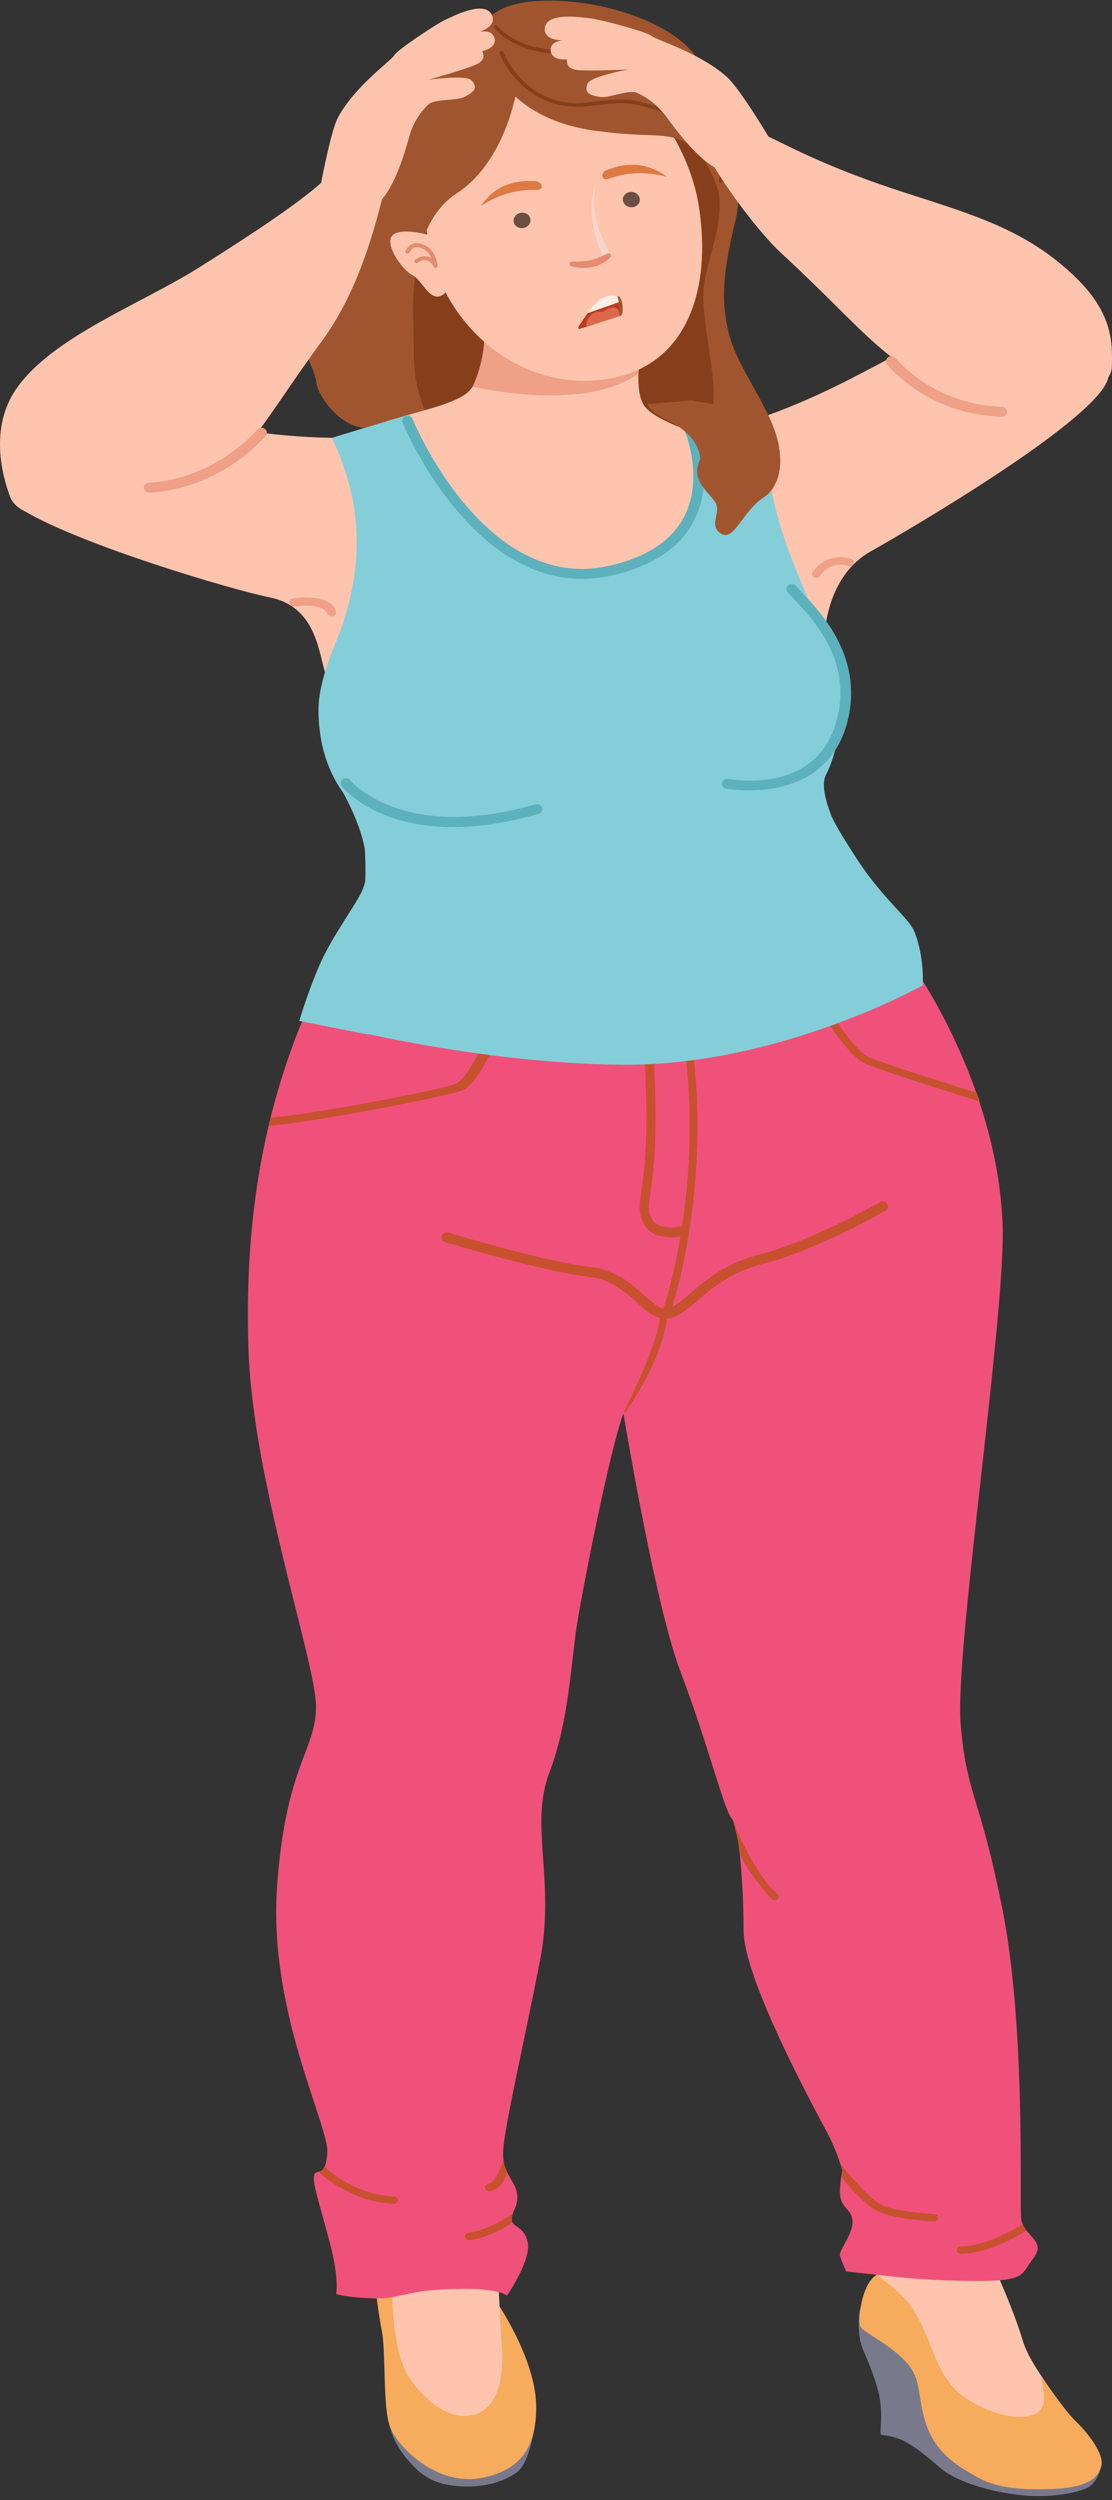 <svg width="239" height="537" viewBox="0 0 239 537" fill="none" xmlns="http://www.w3.org/2000/svg">
<rect x="0" y="0" width="239" height="537" fill="#333333" stroke="none"/>
<g clip-path="url(#clip0_4170_685)">
<path d="M211.998 483.898C212.496 484.052 217.68 495.563 219.786 502.645C221.791 509.391 229.23 515.859 227.241 518.934C225.251 522.01 218.46 524.006 209.183 519.857C199.904 515.707 201.396 507.716 197.254 502.647C193.112 497.577 189.964 496.871 188.971 493.689C187.977 490.506 188.971 483.284 188.971 482.67C188.971 482.055 212.001 483.9 212.001 483.9L211.998 483.898Z" fill="#FFC4AD"/>
<path d="M236.79 529.335C236.79 529.335 236.156 533.319 233.415 534.492C231.294 535.399 225.67 536.759 218.463 535.836C211.256 534.914 204.919 532.571 202.102 530.112C197.748 526.311 194.937 524.31 192.535 523.62C190.133 522.928 189.635 523.16 189.304 522.852C188.974 522.544 190.077 517.909 188.532 512.786C186.475 505.977 185.069 504.784 184.738 501.876C184.205 497.148 184.991 495.563 184.991 495.563C184.991 495.563 195.765 503.259 197.672 506.716C199.577 510.173 197.837 520.777 206.038 525.847C214.238 530.916 220.121 532.685 223.93 532.147C227.741 531.609 236.793 529.333 236.793 529.333L236.79 529.335Z" fill="#79798C"/>
<path d="M223.737 510.24C223.737 510.24 228.567 517.552 231.299 520.163C234.034 522.776 237.301 527.242 236.722 529.547C236.142 531.852 234.532 534.224 226.497 534.608C218.462 534.992 213.574 534.07 210.179 532.149C206.783 530.228 201.563 527.539 199.243 521.239C196.923 514.939 198.415 511.098 194.521 507.102C190.627 503.107 185.492 500.956 184.912 499.726C184.331 498.497 185.106 490.404 188.529 488.572C192.782 492.273 195.102 493.195 198 499.187C200.9 505.182 201.889 511.017 207.14 514.785C212.387 518.55 218.855 519.899 221.873 518.749C224.358 517.802 224.981 516.464 223.737 510.24Z" fill="#F7AB5D"/>
<path d="M115.153 519.285C115.153 519.285 114.251 528.77 111.047 531.075C108.988 532.558 104.586 534.608 98.093 533.974C93.467 533.523 90.835 532.138 87.575 528.308C83.59 523.622 83.501 519.658 83.288 517.702C83.076 515.745 84.032 515.245 84.032 515.245C84.032 515.245 91.319 529.074 99.303 527.845C107.287 526.617 115.148 519.283 115.148 519.283L115.153 519.285Z" fill="#79798C"/>
<path d="M106.226 493.687C106.226 493.687 115.339 506.486 115.245 517.242C115.181 524.696 112.725 530.213 104.089 532.136C93.946 534.394 85.435 525.487 83.841 521.337C82.247 517.188 82.937 505.255 82.109 500.952C81.28 496.65 80.617 490.81 80.617 490.81L106.221 493.684L106.226 493.687Z" fill="#F7AB5D"/>
<path d="M106.796 484.358C106.796 484.358 107.379 496.101 107.901 504.847C108.348 512.326 106.055 517.659 101.857 518.682C97.66 519.707 93.21 517.597 88.573 511.631C83.934 505.666 84.487 492.644 84.045 489.935C83.603 487.226 106.798 484.358 106.798 484.358H106.796Z" fill="#FFC4AD"/>
<path d="M134.961 254.166C135.955 238.493 142.914 212.675 142.914 212.675L196.372 207.728C196.372 207.728 214.216 232.637 215.479 262.747C216.279 281.821 205.145 354.65 206.471 370.326C207.797 386 210.554 385.243 215.502 410.368C220.449 435.493 219.125 472.374 219.456 476.369C219.786 480.365 225.089 481.131 222.106 485.05C219.123 488.97 220.78 490.2 206.201 489.892C199.86 489.758 194.859 489.334 191.135 488.896V488.907L181.883 487.896C181.883 487.896 180.688 485.437 180.532 484.362C180.376 483.29 183.452 479.614 183.222 477.057C183.218 477.024 183.213 476.99 183.209 476.957C182.93 474.487 181.342 474.654 180.688 472.222C180.326 470.875 180.659 468.26 181.034 466.152C180.201 463.362 179.125 460.564 177.708 457.931C170.748 445.022 159.815 423.509 159.815 414.598C159.815 405.687 158.931 392.47 157.274 390.625C155.618 388.78 152.215 374.735 146.252 359.061C140.288 343.388 132.977 297.502 132.977 297.502C132.977 297.502 133.97 269.842 134.964 254.168L134.961 254.166Z" fill="#F0517A"/>
<path d="M148.215 207.449C148.215 207.449 138.606 243.011 138.936 264.261C139.266 285.511 137.61 298.114 134.96 301.493C132.309 304.874 125.35 340.525 124.024 348.821C122.698 357.118 122.367 369.413 118.061 380.785C113.754 392.157 119.387 403.835 116.074 421.045C112.76 438.255 108.121 457.926 108.121 462.536C108.121 467.146 110.662 468.274 111.104 471.038C111.546 473.803 110.22 474.42 109.999 476.468C109.778 478.516 112.649 477.901 113.424 481.694C114.196 485.484 108.952 493.115 108.952 493.115C108.952 493.115 107.534 491.56 99.398 491.63C86.868 491.735 86.587 493.78 80.733 493.678C74.879 493.575 72.229 492.755 72.229 492.755C72.229 492.755 73.001 489.785 70.903 481.794C68.804 473.803 67.259 469.399 67.478 467.452C67.699 465.504 70.019 468.169 70.349 462.328C70.68 456.488 57.757 432.14 59.525 405.693C61.291 379.246 67.92 376.028 67.92 366.572C67.92 357.116 54.352 318.218 53.406 289.928C52.459 261.639 56.853 240.853 63.269 223.585C69.686 206.317 80.291 194.025 80.291 194.025C80.291 194.025 119.831 207.753 148.217 207.445L148.215 207.449Z" fill="#F0517A"/>
<path d="M210.612 236.617L209.92 234.707C209.639 234.622 191.382 228.987 186.995 227.181C183.555 225.763 178.594 217.651 176.973 214.645L175.457 215.351C175.705 215.811 181.61 226.68 186.305 228.617C190.762 230.455 209.465 236.259 210.61 236.617H210.612Z" fill="#C7512E"/>
<path d="M57.734 241.809C67.52 241.047 95.249 235.65 99.179 234.267C103.506 232.748 107.886 220.425 107.978 219.603H105.569C105.348 221.582 100.617 231.862 97.804 232.847C93.914 234.211 67.859 239.299 58.161 240.054L57.734 241.809Z" fill="#C7512E"/>
<path d="M166.607 408.181C166.806 408.163 166.998 408.081 167.143 407.933C167.46 407.614 167.44 407.118 167.098 406.823C161.822 402.285 157.636 391.259 157.6 391.154C157.466 390.739 158.447 394.48 158.674 395.728C158.907 397.001 158.915 397.792 158.971 398.069C159.065 398.527 160.976 402.6 165.944 407.974C166.111 408.154 166.37 408.201 166.605 408.181H166.607Z" fill="#C7512E"/>
<path d="M206.472 484.088C212.965 484.088 220.341 479.308 220.623 479.092C220.623 479.092 220.382 478.75 220.125 478.397C219.823 477.982 219.819 477.734 219.79 477.741C219.71 477.754 212.465 482.518 206.472 482.518C206.028 482.518 205.664 482.871 205.664 483.304C205.664 483.737 206.026 484.09 206.472 484.09V484.088Z" fill="#C7512E"/>
<path d="M200.798 477.153C201.228 477.153 201.59 476.832 201.615 476.414C201.639 475.981 201.295 475.61 200.844 475.583C200.764 475.581 192.805 475.116 189.628 473.663C186.491 472.226 180.86 465.055 180.809 464.988C180.536 464.642 180.996 465.913 181.016 466.339C181.036 466.764 180.757 467.365 180.813 467.49C180.958 467.813 185.421 473.482 188.924 475.083C192.389 476.669 200.409 477.135 200.748 477.158H200.795L200.798 477.153Z" fill="#C7512E"/>
<path d="M100.743 481.146C100.772 481.146 100.804 481.146 100.837 481.14C105.573 480.662 109.946 477.495 110.145 477.348C110.145 477.348 109.978 476.903 109.998 476.468C110.02 476.012 110.252 475.449 110.201 475.505C110.163 475.543 104.901 479.15 100.65 479.581C100.187 479.628 99.85 480.014 99.902 480.447C99.948 480.849 100.315 481.146 100.741 481.146H100.743Z" fill="#C7512E"/>
<path d="M84.683 473.377C85.129 473.377 85.502 473.051 85.529 472.631C85.553 472.198 85.194 471.829 84.725 471.804C75.761 471.369 69.842 465.475 69.778 465.417C69.706 465.352 69.632 465.815 69.271 466.083C68.78 466.444 68.527 466.478 68.527 466.478C68.782 466.746 74.957 472.901 84.638 473.374H84.68L84.683 473.377Z" fill="#C7512E"/>
<path d="M104.979 470.645C105.051 470.654 105.124 470.652 105.2 470.643C108.091 470.27 108.942 467.043 108.962 466.554C108.962 466.507 108.81 466.116 108.563 465.538C108.06 464.104 108.239 463.648 108.199 463.852C108.009 464.792 106.415 468.901 104.966 469.089C104.501 469.147 104.18 469.544 104.245 469.975C104.298 470.333 104.609 470.603 104.979 470.645Z" fill="#C7512E"/>
<path d="M134.371 303.373C134.371 303.373 134.318 303.357 134.313 303.355C134.126 303.273 134.166 303.067 134.338 302.757C134.425 302.6 142.324 286.9 141.884 281.804C141.85 281.44 142.19 281.174 142.643 281.212C143.085 281.243 143.545 281.578 143.514 281.935C142.643 292.032 135.025 302.361 134.668 303.007C134.498 303.313 134.485 303.427 134.371 303.375V303.373Z" fill="#C7512E"/>
<path d="M143.422 282.17C143.321 282.17 143.219 282.152 143.12 282.107C142.683 281.926 142.464 281.388 142.629 280.908C142.728 280.629 152.274 252.438 146.213 219.288C146.121 218.786 146.418 218.297 146.876 218.194C147.327 218.113 147.78 218.415 147.874 218.924C154.036 252.618 144.313 281.281 144.214 281.569C144.085 281.94 143.763 282.168 143.422 282.168V282.17Z" fill="#C7512E"/>
<path d="M142.982 283.249C140.79 283.249 138.979 281.629 136.925 279.803C134.28 277.444 131.283 274.775 126.483 274.239C116.994 273.185 96.557 267.07 95.691 266.811C95.083 266.628 94.753 266.025 94.949 265.46C95.148 264.9 95.795 264.602 96.403 264.77C96.613 264.837 117.492 271.086 126.758 272.115C132.326 272.734 135.762 275.796 138.524 278.259C140.694 280.191 142.078 281.393 143.476 281.044C144.956 280.705 146.468 279.409 148.381 277.77C151.549 275.054 155.889 271.334 163.344 269.413C174.8 266.47 188.95 258.309 189.091 258.224C189.627 257.923 190.343 258.066 190.681 258.564C191.02 259.066 190.855 259.727 190.314 260.04C189.725 260.384 175.744 268.446 163.963 271.479C157.048 273.257 153.11 276.631 149.948 279.342C147.789 281.192 146.088 282.65 144.029 283.123C143.668 283.206 143.322 283.249 142.98 283.249H142.982Z" fill="#C7512E"/>
<path d="M144.241 265.764C142.312 265.764 139.823 265.304 138.582 263.191C137.17 260.799 137.367 259.339 137.847 255.817C138.07 254.184 138.376 251.944 138.624 248.831C139.372 239.482 138.436 225.407 138.427 225.269C138.39 224.679 138.798 224.166 139.345 224.123C139.854 224.009 140.365 224.521 140.406 225.11C140.415 225.253 141.359 239.495 140.6 249.016C140.345 252.194 140.035 254.47 139.809 256.131C139.35 259.515 139.238 260.323 140.254 262.041C141.43 264.044 145.139 263.7 146.465 263.396C147.005 263.309 147.528 263.647 147.639 264.225C147.751 264.806 147.412 265.371 146.876 265.491C146.771 265.516 145.657 265.764 144.241 265.764Z" fill="#C7512E"/>
<path d="M110.964 76.71C110.964 76.71 105.206 91.307 95.936 91.595C86.666 91.883 78.782 91.204 78.782 91.204C78.782 91.204 68.997 84.931 72.335 70.124C75.672 55.317 76.793 45.602 85.751 40.947C94.708 36.293 142.625 18.878 142.625 18.878C142.625 18.878 155.134 23.143 156.621 35.132C158.111 47.123 154.107 59.268 154.148 67.337C154.188 75.408 160.149 86.82 157.293 95.675C154.438 104.531 135.197 100.278 135.197 100.278L110.962 76.708L110.964 76.71Z" fill="#873E1B"/>
<path d="M104.111 69.405C104.111 69.405 104.872 81.648 99.795 84.839C94.718 88.031 82.914 89.893 82.914 89.893C82.914 89.893 86.879 121.182 117.844 127.617C148.808 134.049 152.693 94.094 152.693 94.094C152.693 94.094 140.827 90.628 138.462 87.164C135.488 82.809 138.712 69.825 138.712 69.825L104.111 69.405Z" fill="#FFC4AD"/>
<path d="M104.224 71.852L137.783 74.582L137.221 80.143C137.221 80.143 128.426 88.605 101.574 83.059C101.574 83.059 103.689 78.854 104.075 73.382L104.224 71.852Z" fill="#EFA087"/>
<path d="M150.162 44.07C153.147 62.669 147.326 78.483 131.073 81.313C111.963 84.641 94.971 70.037 91.986 51.44C89.001 32.84 95.223 10.521 112.019 8.2C128.815 5.882 147.174 25.473 150.159 44.07H150.162Z" fill="#FFC4AD"/>
<path d="M113.984 47.013C114.156 47.913 113.496 48.791 112.509 48.974C111.522 49.157 110.582 48.579 110.41 47.679C110.238 46.779 110.899 45.901 111.886 45.718C112.873 45.535 113.813 46.115 113.984 47.013Z" fill="#6D4F41"/>
<path d="M114.865 38.893C112.76 38.806 110.668 38.971 108.573 39.831C106.522 40.675 104.619 42.341 103.354 44.235C104.452 43.596 108.736 40.548 115.274 40.805C116.03 40.834 116.441 40.385 116.45 40.275C116.508 39.552 116.104 39.152 115.267 38.906C115.189 38.884 114.943 38.884 114.865 38.895V38.893Z" fill="#DD7A43"/>
<path d="M133.881 43.031C133.995 43.938 134.901 44.603 135.902 44.516C136.904 44.429 137.623 43.621 137.509 42.714C137.395 41.807 136.489 41.142 135.488 41.229C134.486 41.316 133.767 42.122 133.881 43.031Z" fill="#6D4F41"/>
<path d="M130.596 36.452C132.554 35.73 134.588 35.248 136.872 35.422C139.109 35.596 141.494 36.59 143.36 37.993C142.097 37.723 136.973 36.15 130.887 38.381C130.181 38.641 129.634 38.341 129.587 38.239C129.275 37.573 129.518 37.073 130.219 36.586C130.284 36.541 130.518 36.468 130.596 36.452Z" fill="#DD7A43"/>
<path d="M111.381 17.375C111.381 17.375 109.479 34.187 98.083 41.586C90.121 46.756 88.449 58.526 88.824 69.398C89.11 77.697 88.367 80.395 91.276 88.095C91.276 88.095 84.518 90.054 80.568 91.242C75.708 92.705 78.291 91.928 78.291 91.928C72.658 91.416 68.36 84.884 68.034 82.362C67.286 76.558 60.803 71.031 64.522 62.836C67.244 56.838 72.823 53.76 74.933 44.898C77.043 36.036 72.593 26.668 81.533 17.475C90.47 8.285 101.046 4.924 103.252 4.64C105.458 4.357 106.293 0.665 115.989 0.196C130.119 -0.485 146.06 5.614 150.09 13.069C154.12 20.524 160.753 36.048 158.114 47.125C155.478 58.2 154.801 64.054 156.648 71.607C158.494 79.16 165.67 87.577 166.355 93.413C166.764 96.881 166.88 104.048 166.194 107.767C165.817 109.81 162.046 110.757 157.742 108.035L151.792 101.929C150.671 101.337 151.734 100.908 152.694 100.109C154.406 98.681 152.43 95.055 153.156 90.094C154.431 81.402 151.057 71.323 151.171 63.272C151.285 55.221 158.503 44.038 151.928 35.297C144.247 25.086 137.927 25.466 126.735 23.601C115.54 21.734 111.461 15.115 111.461 15.115L111.381 17.375Z" fill="#A1552E"/>
<path d="M103.008 5.773C103.008 5.773 104.151 24.682 127.583 28.032C139.677 29.761 142.653 28.168 147.397 30.612C152.142 33.055 154.461 41.215 154.461 41.215C154.461 41.215 157.516 28.767 148.074 22.308C138.632 15.849 144.854 10.342 132.338 11.543C118.192 12.901 105.334 7.977 103.008 5.773Z" fill="#A1552E"/>
<path d="M110.36 128.601C110.424 127.677 79.971 94.179 71.324 94.045C44.474 93.632 26.421 84.837 20.038 90.965C16.774 94.099 0.607 107.007 5.151 109.712C17.488 117.062 49.647 126.638 57.984 128.316C67.741 130.276 68.431 139.71 69.853 144.373C74.206 158.649 110.36 128.599 110.36 128.599V128.601Z" fill="#FFC4AD"/>
<path d="M137.647 134.553C137.263 133.7 154.307 92.832 162.436 90.099C187.681 81.605 201.666 67.841 209.853 71.71C214.039 73.688 239.056 76.069 238.212 81.016C236.725 89.75 194.367 114.377 187.071 118.478C178.533 123.277 176.921 134.171 177.214 139.011C178.105 153.822 137.647 134.551 137.647 134.551V134.553Z" fill="#FFC4AD"/>
<path d="M88.151 88.984C88.151 88.984 98.055 125.178 128.457 122.897C153.251 121.037 150.69 94.159 150.69 94.159C150.69 94.159 149.868 87.722 164.642 88.263C163.347 106.621 171.094 122.181 173.557 128.318C174.715 131.208 186.184 142.517 178.973 157.541C173.65 168.632 178.009 174.892 184.088 184.366C189.672 193.062 195.367 197.104 196.595 200.256C198.707 205.674 198.335 211.65 198.335 211.65C198.335 211.65 167.348 229.012 133.729 228.704C100.109 228.396 66.459 219.125 66.459 219.125C66.459 219.125 67.573 208.952 71.324 202.192C75.075 195.432 78.055 196.046 78.388 191.436C78.718 186.827 78.852 175.888 75.517 172.381C72.181 168.875 68.448 162.345 68.448 152.411C68.448 148.13 70.203 142.689 72.201 137.881C76.749 126.933 78.111 114.951 74.912 103.599C74.012 100.403 72.842 97.152 71.324 94.049C78.176 91.932 88.151 88.989 88.151 88.989V88.984Z" fill="#84CED9"/>
<path d="M71.517 166.552C71.517 166.552 74.081 172.02 87.224 175.606C108.729 181.473 114.726 172.294 134.496 169.715C143.036 168.6 151.701 168.404 158.49 168.306C167.191 168.181 172.404 164.453 173.398 163.801C174.788 162.888 179.743 175.104 175.583 174.226C138.405 166.389 125.914 173.69 98.488 184.774C93.114 186.945 88.769 194.172 86.173 200.193C83.853 205.571 79.209 222.236 79.209 222.236L64.311 219.295C64.311 219.295 66.862 210.79 69.606 205.314C72.147 200.244 75.675 195.412 77.503 191.997C82.518 182.644 71.515 166.552 71.515 166.552H71.517Z" fill="#84CED9"/>
<path d="M180.485 153.302C180.485 153.302 178.397 160.797 173.106 163.984C168.299 166.881 168.261 172.665 172.358 173.541C174.676 174.036 176.754 174.307 178.656 175.204C178.788 175.267 176.053 169.304 177.518 166.43C180.708 160.161 180.487 153.3 180.487 153.3L180.485 153.302Z" fill="#84CED9"/>
<path d="M92.796 50.636C92.796 50.636 86.4 48.702 84.424 50.491C82.45 52.279 86.388 57.957 88.623 59.098C90.858 60.239 92.283 64.838 94.955 63.457C99.081 61.329 92.794 50.636 92.794 50.636H92.796Z" fill="#FFC4AD"/>
<path d="M93.751 57.532C93.74 57.537 93.726 57.539 93.715 57.543C93.499 57.595 93.271 57.49 93.184 57.3C93.179 57.289 92.65 56.163 91.665 55.92C91.105 55.781 90.475 55.956 89.786 56.438C89.585 56.579 89.299 56.541 89.147 56.355C88.995 56.168 89.035 55.904 89.236 55.764C90.161 55.116 91.06 54.892 91.907 55.105C92.201 55.178 92.463 55.299 92.692 55.444C92.429 54.808 92.02 54.144 91.397 53.745C90.489 53.162 89.719 52.961 89.109 53.148C88.35 53.394 88.011 54.218 88.008 54.227C87.926 54.446 87.667 54.564 87.43 54.493C87.191 54.419 87.064 54.182 87.142 53.959C87.16 53.908 87.591 52.735 88.799 52.351C88.803 52.351 88.808 52.349 88.814 52.346C89.714 52.067 90.757 52.304 91.918 53.048C93.757 54.227 94.048 56.978 94.059 57.097C94.079 57.291 93.95 57.472 93.753 57.535L93.751 57.532Z" fill="#E58B73"/>
<path d="M154.932 39.264C154.919 39.264 154.906 39.264 154.892 39.261C154.658 39.243 154.488 39.049 154.511 38.835C155.651 27.608 150.521 24.151 146.399 21.375C146.053 21.142 145.716 20.915 145.392 20.687C143.245 19.19 142.695 17.837 142.168 16.526C141.648 15.237 141.112 13.906 138.933 12.316C136.326 10.413 132.474 10.766 128.014 11.175C125.136 11.436 121.872 11.733 118.498 11.461C109.822 10.746 106.361 6.183 106.218 5.991C106.087 5.813 106.136 5.572 106.328 5.449C106.52 5.324 106.786 5.373 106.917 5.547C106.951 5.594 110.32 9.998 118.576 10.677C121.867 10.947 125.091 10.655 127.931 10.396C132.577 9.969 136.582 9.605 139.456 11.7C141.822 13.431 142.401 14.862 142.963 16.254C143.47 17.515 143.952 18.706 145.904 20.064C146.223 20.285 146.558 20.508 146.899 20.743C150.97 23.483 156.544 27.237 155.357 38.911C155.334 39.114 155.151 39.266 154.935 39.266L154.932 39.264Z" fill="#873E1B"/>
<path d="M152.692 35.036C152.498 35.036 152.326 34.913 152.282 34.732C150.451 27.393 147.993 25.368 137.669 22.699C134.293 21.828 131.4 22.19 128.607 22.54C125.347 22.951 121.976 23.369 117.892 21.844C110.346 19.014 107.497 11.774 107.381 11.467C107.301 11.262 107.417 11.039 107.638 10.965C107.859 10.898 108.1 11.003 108.178 11.204C108.207 11.275 111.027 18.42 118.209 21.113C122.085 22.567 125.197 22.179 128.491 21.761C131.375 21.399 134.354 21.028 137.895 21.944C147.886 24.528 151.094 26.493 153.103 34.553C153.157 34.766 153.014 34.978 152.788 35.027C152.755 35.034 152.724 35.036 152.692 35.036Z" fill="#873E1B"/>
<path d="M6.76 110.299C4.566 109.761 2.779 108.356 2.159 106.69C0.402 101.967 -2.179 91.968 3.362 83.725C10.904 72.509 30.241 65.327 42.625 57.557C55.01 49.785 64.226 43.556 69.017 39.275C70.283 38.142 82.588 40.936 82.112 42.792C80.571 48.789 77.044 62.557 69.274 73.134C55.255 92.218 52.679 100.629 36.028 108.874C23.592 115.034 12.485 111.704 6.762 110.304L6.76 110.299Z" fill="#FFC4AD"/>
<path d="M160.988 169.773C158.121 169.773 156.134 169.4 156.069 169.389C155.447 169.268 155.051 168.699 155.181 168.122C155.31 167.546 155.918 167.178 156.549 167.298C157.34 167.452 175.967 170.883 179.977 154.144C182.937 141.816 175.045 133.39 170.807 128.858C170.198 128.211 169.675 127.65 169.275 127.177C168.883 126.712 168.972 126.04 169.472 125.671C169.974 125.312 170.7 125.392 171.093 125.854C171.472 126.301 171.973 126.837 172.549 127.451C176.733 131.922 185.442 141.224 182.232 154.611C179.075 167.77 167.65 169.773 160.986 169.773H160.988Z" fill="#5DB1BD"/>
<path d="M97.363 177.661C80.578 177.661 73.781 169.29 73.42 168.826C73.045 168.35 73.161 167.685 73.672 167.336C74.179 166.977 74.902 167.091 75.284 167.566C75.391 167.705 86.349 181.009 115.045 172.779C115.655 172.625 116.302 172.922 116.487 173.485C116.677 174.05 116.333 174.65 115.726 174.827C108.599 176.868 102.509 177.659 97.36 177.659L97.363 177.661Z" fill="#5DB1BD"/>
<path d="M68.43 42.386C68.43 42.386 70.915 28.456 72.625 25.261C76.253 18.494 84.112 13.018 84.732 11.874C85.353 10.73 93.886 5.085 95.534 4.334C97.179 3.586 104.333 -0.224 105.786 3.372C106.891 6.103 101.962 7.18 101.962 7.18C101.962 7.18 105.338 5.815 106.177 7.912C107.139 10.32 103.623 10.978 103.623 10.978C103.623 10.978 104.643 12.542 102.841 13.6C101.04 14.659 92.042 17.134 92.042 17.134C92.042 17.134 100.16 15.997 101.337 17.247C103.049 19.072 101.428 19.992 99.783 20.839C98.135 21.685 93.413 21.149 92.022 22.485C90.631 23.82 88.87 26.018 87.934 29.45C86.829 33.495 84.84 39.672 82.109 42.786L68.43 42.381V42.386Z" fill="#FFC4AD"/>
<path d="M235.86 82.981C237.722 82.148 238.928 80.487 238.97 78.711C239.091 73.681 239.191 67.473 231.43 59.821C220.87 49.407 209.084 46.113 194.603 41.423C179.437 36.51 172.317 32.812 165.163 29.341C161.446 27.539 148.76 27.012 153.652 36.003C155.605 39.594 162.759 49.633 167.985 54.448C187.052 72.011 190.261 79.155 208.309 85.36C221.79 89.994 231.011 85.156 235.862 82.983L235.86 82.981Z" fill="#FFC4AD"/>
<path d="M165.163 29.341C165.163 29.341 159.01 19.012 156.239 16.537C150.374 11.291 140.988 8.582 139.99 7.698C138.992 6.813 128.909 4.153 127.087 3.959C125.265 3.767 117.15 2.405 117.08 6.244C117.029 9.16 122.061 8.64 122.061 8.64C122.061 8.64 118.389 8.406 118.358 10.643C118.322 13.21 121.874 12.736 121.874 12.736C121.874 12.736 121.479 14.525 123.557 14.963C125.638 15.4 135.009 14.929 135.009 14.929C135.009 14.929 126.949 16.385 126.295 17.933C125.341 20.184 127.201 20.546 129.059 20.832C130.916 21.116 135.172 19.141 136.964 19.965C138.757 20.79 141.213 22.313 143.339 25.254C145.841 28.72 149.954 33.919 153.651 36.001L165.163 29.339V29.341Z" fill="#FFC4AD"/>
<path d="M31.784 105.804C31.3 105.701 30.927 105.314 30.893 104.832C30.851 104.242 31.331 103.733 31.969 103.693C46.428 102.8 55.2 92.415 55.287 92.31C55.676 91.843 56.401 91.749 56.906 92.111C57.41 92.473 57.509 93.143 57.12 93.612C56.743 94.072 47.654 104.87 32.123 105.828C32.007 105.837 31.896 105.828 31.786 105.804H31.784Z" fill="#EFA087"/>
<path d="M215.272 89.52H215.228C199.188 88.951 190.986 78.657 190.646 78.217C190.273 77.742 190.389 77.072 190.905 76.723C191.412 76.377 192.138 76.48 192.515 76.962C192.593 77.058 200.439 86.849 215.317 87.376C215.953 87.401 216.449 87.899 216.427 88.489C216.402 89.065 215.891 89.518 215.272 89.518V89.52Z" fill="#EFA087"/>
<path d="M71.168 132.396C70.744 132.36 70.386 132.065 70.31 131.666C70.284 131.569 69.587 129.492 63.24 130.259C62.719 130.323 62.237 129.979 62.168 129.488C62.101 129.001 62.472 128.559 62.996 128.494C71.36 127.5 72.143 130.982 72.204 131.386C72.277 131.869 71.911 132.32 71.389 132.387C71.315 132.398 71.239 132.398 71.168 132.394V132.396Z" fill="#EFA087"/>
<path d="M175.533 124.137C175.334 124.159 175.129 124.119 174.948 124.012C174.533 123.766 174.41 123.255 174.676 122.866C177.232 119.15 181.21 119.391 182.956 120.037C183.416 120.204 183.64 120.689 183.457 121.113C183.271 121.542 182.751 121.741 182.296 121.575C182.11 121.511 178.556 120.302 176.185 123.757C176.033 123.976 175.792 124.106 175.535 124.135L175.533 124.137Z" fill="#EFA087"/>
<path d="M131.606 63.524C131.084 63.535 130.561 63.605 129.811 63.884C129.619 63.955 129.485 64.062 129.322 64.176C128.764 64.567 128.19 64.938 127.753 65.441C127.212 66.059 126.714 66.711 126.237 67.372C125.786 67.998 125.352 68.632 124.931 69.275C124.589 69.798 124.185 70.285 124.317 70.595C124.571 70.736 124.631 70.631 124.98 70.519C125.607 70.318 126.232 70.117 126.86 69.916C127.625 69.67 128.389 69.427 129.155 69.181C129.9 68.942 130.648 68.703 131.394 68.462C131.912 68.297 132.729 68.036 133.247 67.868C133.153 66.553 133.227 65.09 132.834 63.623C132.633 63.573 131.854 63.515 131.606 63.52V63.524Z" fill="#BC3A20"/>
<path d="M133.032 64.911C133.032 64.911 132.997 64.721 132.74 63.611C128.907 62.595 126.314 67.263 126.314 67.263L133.032 64.911Z" fill="#FFEFE4"/>
<path d="M133.179 67.893C133.179 67.893 133.281 65.825 131.613 66.05C130.158 66.247 130.305 66.671 129.604 66.885C128.903 67.1 128.282 66.631 127.05 67.631C125.818 68.63 126.032 70.184 126.032 70.184L133.179 67.893Z" fill="#DB6849"/>
<path d="M133.45 64.252C133.125 63.627 133.25 63.685 132.738 63.611C133.131 65.079 133.087 66.577 133.18 67.891C133.234 67.873 133.055 67.931 133.109 67.913C133.348 67.837 133.529 67.801 133.703 67.524C133.868 67.256 133.982 65.264 133.453 64.25L133.45 64.252Z" fill="#A1552E"/>
<path d="M130.863 53.925C129.577 51.786 128.608 49.347 128.061 46.875C127.51 44.391 127.448 41.792 128.079 39.273C127.186 41.72 126.963 44.385 127.267 46.986C127.577 49.604 128.276 52.143 129.444 54.624C129.622 55.004 130.098 55.176 130.506 55.011C130.915 54.846 131.1 54.406 130.924 54.026C130.913 54.004 130.901 53.983 130.89 53.961L130.868 53.923L130.863 53.925Z" fill="#F7D5CB"/>
<path d="M126.594 57.481C124.553 57.74 122.899 57.242 122.783 57.206C122.544 57.13 122.394 56.84 122.446 56.556C122.499 56.27 122.72 56.17 122.973 56.174C126.362 56.232 127.525 55.924 130.552 54.486C130.791 54.372 131.019 54.341 131.178 54.573C131.336 54.803 131.314 55.14 131.128 55.324C129.699 56.726 128.047 57.298 126.592 57.483L126.594 57.481Z" fill="#E58B73"/>
<path d="M125.098 124.338C100.371 124.338 86.667 91.144 86.52 90.78C86.294 90.224 86.598 89.607 87.194 89.4C87.793 89.194 88.456 89.476 88.681 90.027C88.835 90.405 104.198 127.657 131.012 121.515C138.701 119.766 144.004 116.383 146.774 111.467C151.441 103.182 147.379 93.154 147.335 93.053C147.107 92.502 147.402 91.883 147.998 91.669C148.601 91.468 149.259 91.731 149.492 92.283C149.677 92.727 153.975 103.289 148.828 112.441C145.741 117.937 139.931 121.689 131.561 123.596C129.331 124.103 127.176 124.338 125.098 124.338Z" fill="#5DB1BD"/>
<path d="M150.515 99.432C150.515 99.432 151.328 94.114 143.663 90.371C139.238 88.209 139.191 86.787 139.191 86.787L148.593 86.018L157.638 87.555C157.638 87.555 151.413 98.253 150.518 99.434L150.515 99.432Z" fill="#A1552E"/>
<path d="M153.296 82.351C153.296 82.351 153.562 86.816 153.158 90.094C152.695 93.855 153.816 93.299 150.914 97.889C147.915 102.632 151.963 105.379 153.613 107.684C155.263 109.989 152.117 112.756 154.933 114.598C157.748 116.443 159.57 109.835 164.044 106.916C168.518 103.997 169.076 96.493 164.645 88.263C160.215 80.033 153.296 82.351 153.296 82.351Z" fill="#A1552E"/>
</g>
<defs>
<clipPath id="clip0_4170_685">
<rect width="239" height="536" fill="white" transform="translate(0 0.145)"/>
</clipPath>
</defs>
</svg>
